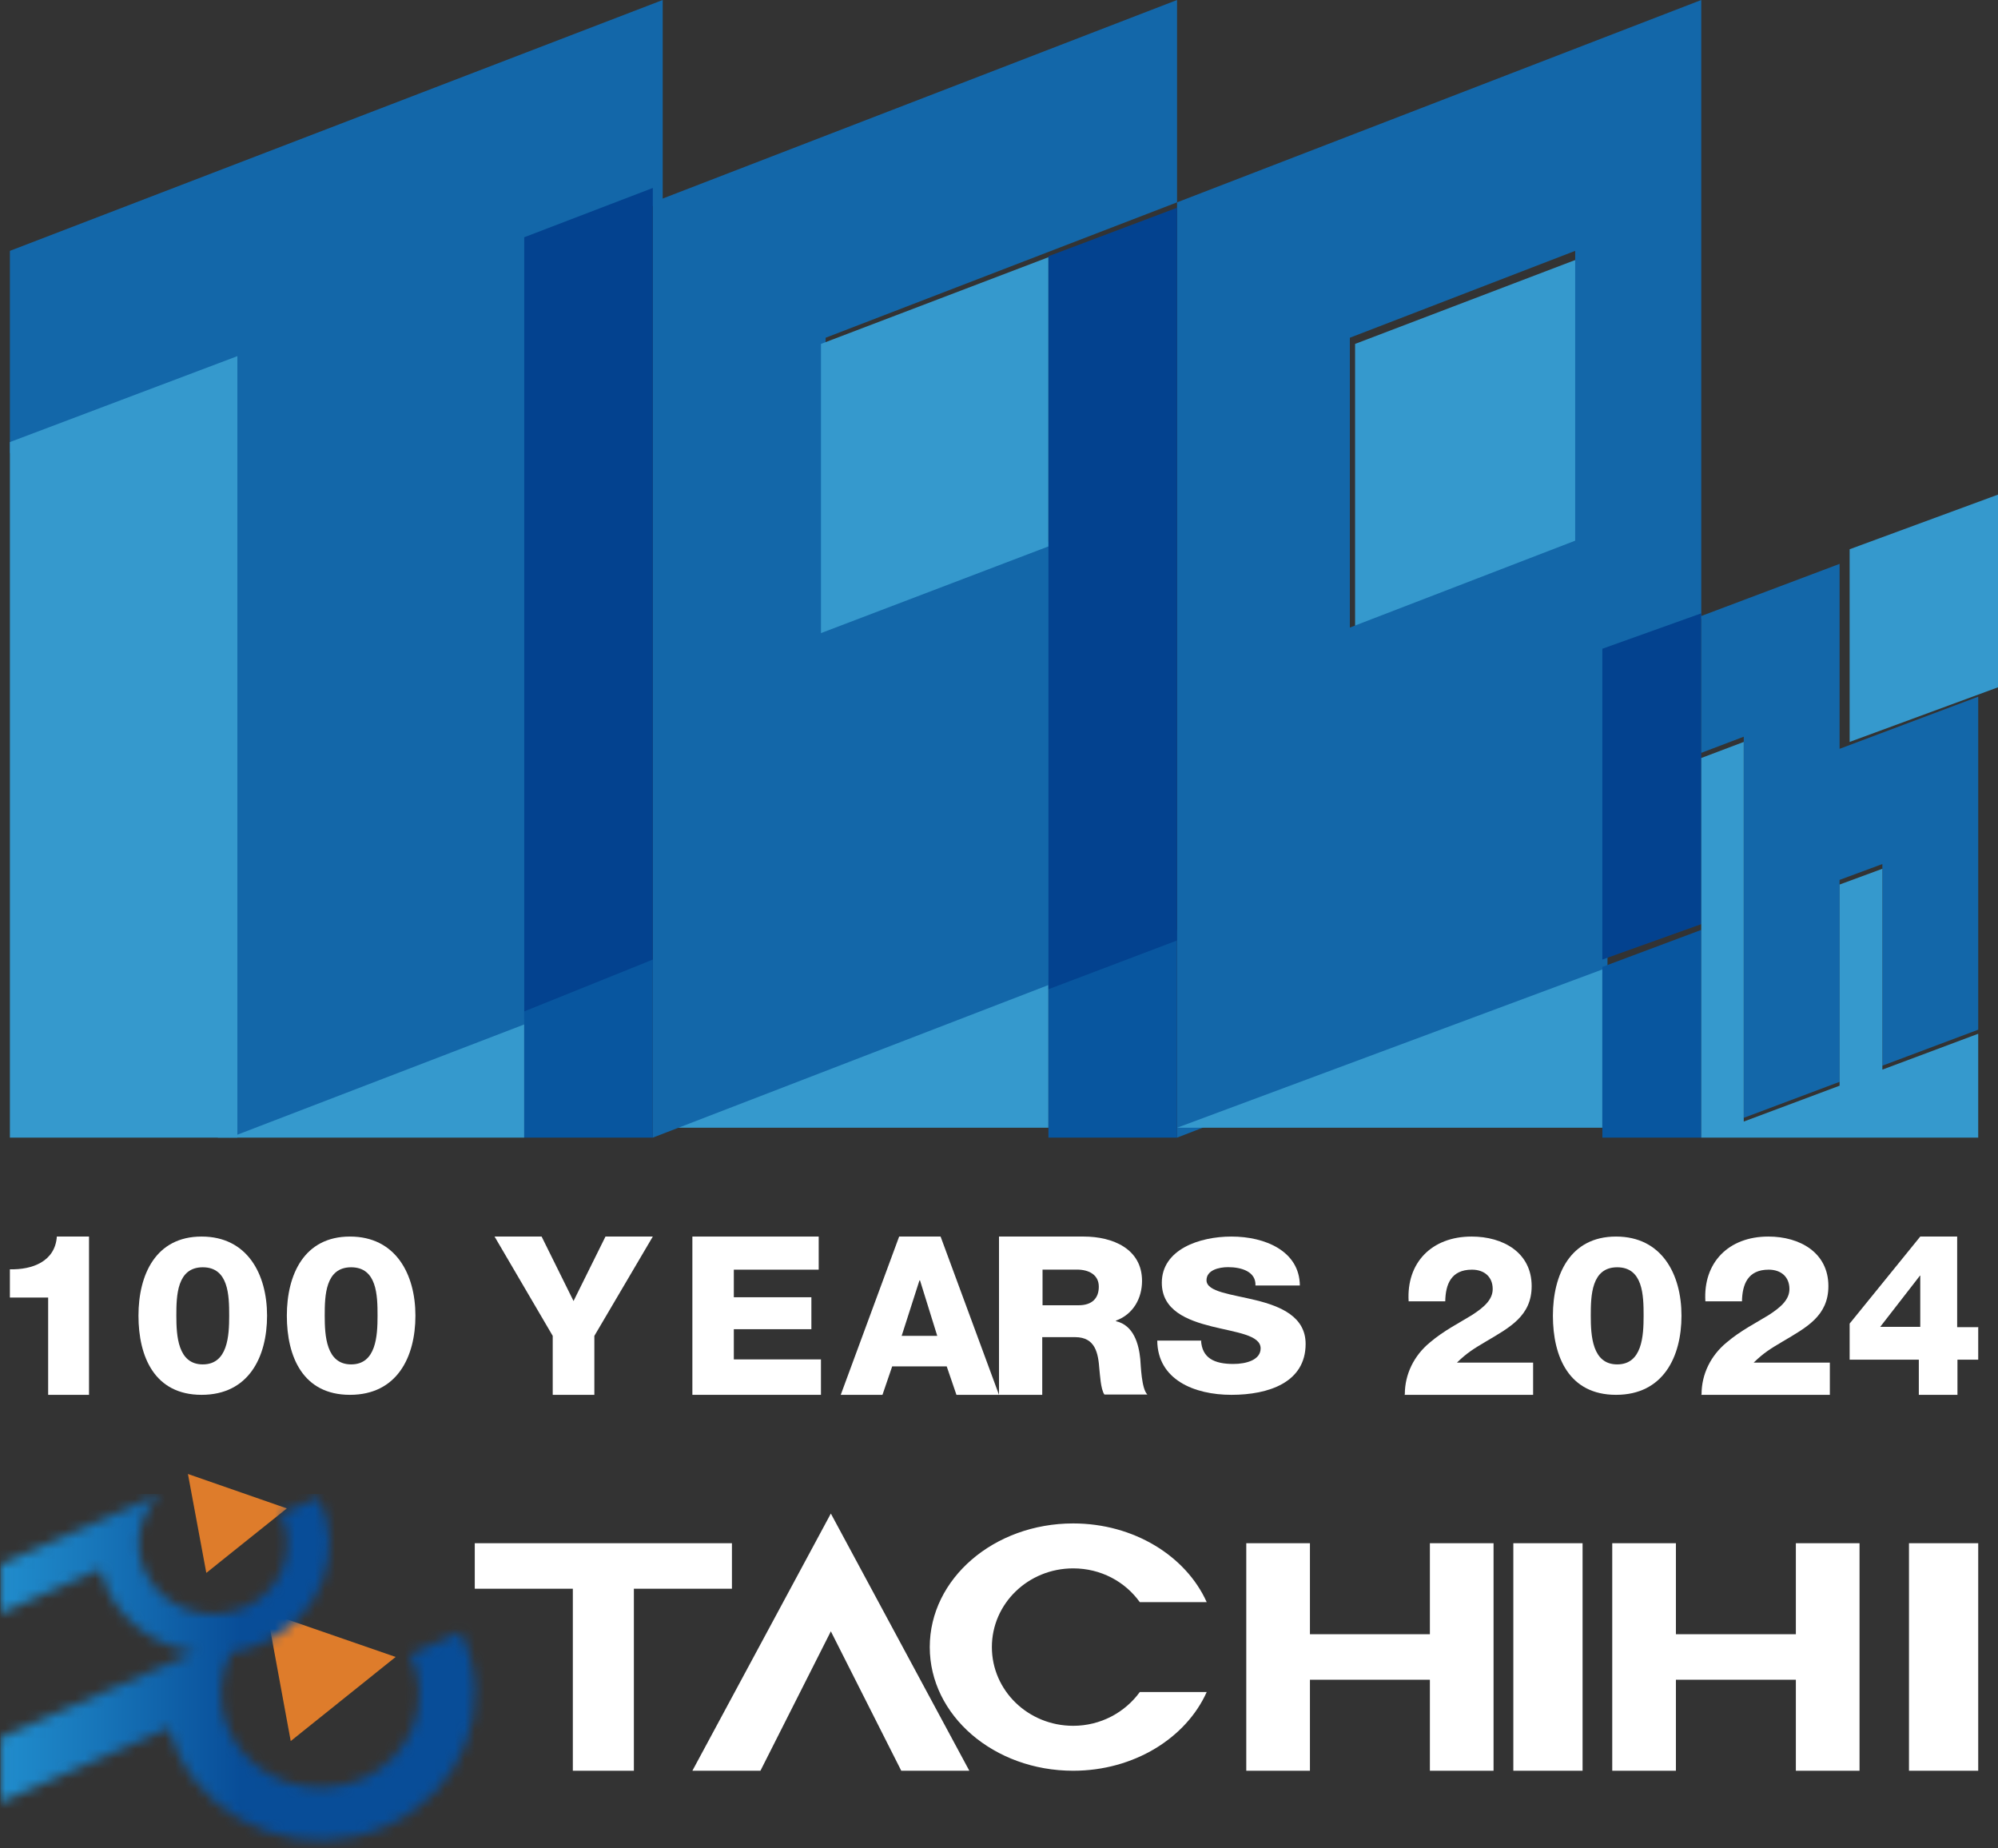 <?xml version="1.0" encoding="UTF-8"?>
<svg width="200px" height="185px" viewBox="0 0 200 185" version="1.1" xmlns="http://www.w3.org/2000/svg" xmlns:xlink="http://www.w3.org/1999/xlink">
    <rect x="0" y="0" width="200" height="185" fill="#333333" stroke="none"/>
    <title>100year-logo</title>
    <defs>
        <path d="M0.029,7.085 L0.029,11.924 L10.005,7.522 C10.181,8.222 10.444,8.921 10.766,9.621 C12.463,13.061 15.769,15.248 19.455,15.831 L0.029,24.374 L0.029,30.846 L16.91,23.411 C17.144,24.344 17.495,25.277 17.934,26.181 C21.561,33.528 30.806,36.706 38.559,33.266 C46.341,29.855 49.676,21.108 46.077,13.79 L41.016,16.035 C43.327,20.729 41.192,26.327 36.218,28.514 C31.245,30.7 25.335,28.659 23.024,23.965 C21.708,21.283 21.825,18.309 23.112,15.831 C24.165,15.685 25.218,15.394 26.242,14.927 C32.064,12.362 34.58,5.802 31.859,0.321 L28.056,1.983 C29.782,5.51 28.173,9.709 24.458,11.341 C20.742,12.974 16.295,11.458 14.569,7.93 C13.223,5.19 13.896,2.041 16.003,0 L0,7.055 L0.029,7.085 Z" id="path-1"></path>
        <linearGradient x1="-4.188%" y1="40.635%" x2="91.453%" y2="40.635%" id="linearGradient-3">
            <stop stop-color="#2292D1" offset="0%"></stop>
            <stop stop-color="#1775B9" offset="25%"></stop>
            <stop stop-color="#084D98" offset="55%"></stop>
            <stop stop-color="#084D98" offset="100%"></stop>
        </linearGradient>
    </defs>
    <g id="Page-1" stroke="none" stroke-width="1" fill="none" fill-rule="evenodd">
        <g id="plam-fix" transform="translate(-438, -2370)">
            <g id="about" transform="translate(338, 2288)">
                <g id="100year-logo" transform="translate(100, 82)">
                    <path d="M0.99,129.897 L0.99,127.038 C3.224,127.097 5.516,126.264 5.69,123.762 L8.911,123.762 L8.911,139.604 L4.82,139.604 L4.82,129.867 L0.99,129.867 L0.99,129.897 Z" id="Path" fill="#FFFFFF" fill-rule="nonzero"></path>
                    <path d="M13.861,131.683 C13.861,127.563 15.595,123.762 20.179,123.762 C24.764,123.762 26.733,127.534 26.733,131.683 C26.733,135.832 24.881,139.604 20.179,139.604 C15.478,139.604 13.861,135.803 13.861,131.683 M22.942,131.683 C22.942,129.652 22.883,126.838 20.297,126.838 C17.711,126.838 17.652,129.681 17.652,131.683 C17.652,133.685 17.799,136.558 20.297,136.558 C22.795,136.558 22.942,133.714 22.942,131.683" id="Shape" fill="#FFFFFF" fill-rule="nonzero"></path>
                    <path d="M28.713,131.683 C28.713,127.563 30.447,123.762 35.031,123.762 C39.615,123.762 41.584,127.534 41.584,131.683 C41.584,135.832 39.733,139.604 35.031,139.604 C30.329,139.604 28.713,135.803 28.713,131.683 M37.793,131.683 C37.793,129.652 37.735,126.838 35.149,126.838 C32.563,126.838 32.504,129.681 32.504,131.683 C32.504,133.685 32.651,136.558 35.149,136.558 C37.646,136.558 37.793,133.714 37.793,131.683" id="Shape" fill="#FFFFFF" fill-rule="nonzero"></path>
                    <polygon id="Path" fill="#FFFFFF" fill-rule="nonzero" points="59.495 133.703 59.495 139.604 55.328 139.604 55.328 133.703 49.505 123.762 54.215 123.762 57.411 130.215 60.608 123.762 65.347 123.762"></polygon>
                    <polygon id="Path" fill="#FFFFFF" fill-rule="nonzero" points="69.307 123.762 81.952 123.762 81.952 127.076 73.456 127.076 73.456 129.837 81.219 129.837 81.219 133.035 73.456 133.035 73.456 136.058 82.178 136.058 82.178 139.604 69.307 139.604"></polygon>
                    <path d="M90.033,123.762 L94.153,123.762 L100,139.604 L95.74,139.604 L94.766,136.755 L89.309,136.755 L88.335,139.604 L84.158,139.604 L90.005,123.762 L90.033,123.762 Z M90.283,133.703 L93.819,133.703 L92.093,128.152 L92.037,128.152 L90.256,133.703 L90.283,133.703 Z" id="Shape" fill="#FFFFFF" fill-rule="nonzero"></path>
                    <path d="M100,123.762 L108.478,123.762 C111.413,123.762 114.318,125.01 114.318,128.202 C114.318,129.913 113.458,131.538 111.709,132.176 L111.709,132.234 C113.488,132.641 113.992,134.527 114.14,136.006 C114.199,136.674 114.259,138.995 114.851,139.575 L110.553,139.575 C110.168,139.053 110.108,137.486 110.049,137.051 C109.931,135.455 109.664,133.83 107.618,133.83 L104.328,133.83 L104.328,139.604 L100,139.604 L100,123.791 L100,123.762 Z M104.328,130.639 L107.974,130.639 C109.278,130.639 109.99,129.971 109.99,128.782 C109.99,127.592 109.012,127.07 107.796,127.07 L104.358,127.07 L104.358,130.639 L104.328,130.639 Z" id="Shape" fill="#FFFFFF" fill-rule="nonzero"></path>
                    <path d="M120.224,134.147 C120.315,135.929 121.563,136.514 123.45,136.514 C124.789,136.514 126.189,136.096 126.189,134.954 C126.189,133.618 123.754,133.368 121.289,132.755 C118.854,132.143 116.298,131.168 116.298,128.384 C116.298,125.071 120.041,123.762 123.267,123.762 C126.676,123.762 130.084,125.238 130.115,128.662 L125.672,128.662 C125.732,127.27 124.272,126.825 122.933,126.825 C121.989,126.825 120.772,127.131 120.772,128.133 C120.772,129.303 123.237,129.525 125.732,130.138 C128.198,130.75 130.693,131.781 130.693,134.509 C130.693,138.351 127.011,139.604 123.267,139.604 C119.524,139.604 115.872,138.073 115.842,134.175 L120.285,134.175 L120.224,134.147 Z" id="Path" fill="#FFFFFF" fill-rule="nonzero"></path>
                    <path d="M140.623,139.545 C140.623,137.55 141.532,135.673 143.145,134.353 C144.523,133.179 146.106,132.387 147.338,131.624 C148.569,130.832 149.419,130.07 149.419,129.014 C149.419,127.811 148.598,127.077 147.338,127.077 C145.256,127.077 144.699,128.544 144.669,130.246 L141.005,130.246 C140.77,126.373 143.321,123.762 147.308,123.762 C150.475,123.762 153.319,125.376 153.319,128.72 C153.319,131.713 151.12,132.857 148.745,134.265 C147.513,134.998 146.868,135.38 145.842,136.377 L153.465,136.377 L153.465,139.604 L140.594,139.604 L140.623,139.545 Z" id="Path" fill="#FFFFFF" fill-rule="nonzero"></path>
                    <path d="M155.446,131.683 C155.446,127.563 157.179,123.762 161.764,123.762 C166.348,123.762 168.317,127.534 168.317,131.683 C168.317,135.832 166.465,139.604 161.764,139.604 C157.062,139.604 155.446,135.803 155.446,131.683 M164.526,131.683 C164.526,129.652 164.467,126.838 161.881,126.838 C159.295,126.838 159.236,129.681 159.236,131.683 C159.236,133.685 159.383,136.558 161.881,136.558 C164.379,136.558 164.526,133.714 164.526,131.683" id="Shape" fill="#FFFFFF" fill-rule="nonzero"></path>
                    <path d="M170.326,139.545 C170.326,137.55 171.235,135.673 172.848,134.353 C174.226,133.179 175.809,132.387 177.041,131.624 C178.272,130.832 179.122,130.07 179.122,129.014 C179.122,127.811 178.301,127.077 177.041,127.077 C174.959,127.077 174.402,128.544 174.372,130.246 L170.708,130.246 C170.473,126.373 173.024,123.762 177.011,123.762 C180.178,123.762 183.022,125.376 183.022,128.72 C183.022,131.713 180.823,132.857 178.448,134.265 C177.216,134.998 176.571,135.38 175.545,136.377 L183.168,136.377 L183.168,139.604 L170.297,139.604 L170.326,139.545 Z" id="Path" fill="#FFFFFF" fill-rule="nonzero"></path>
                    <path d="M198.02,132.802 L198.02,136.084 L195.942,136.084 L195.942,139.604 L192.075,139.604 L192.075,136.084 L185.149,136.084 L185.149,132.474 L192.219,123.762 L195.913,123.762 L195.913,132.832 L197.991,132.832 L198.02,132.802 Z M192.219,132.802 L192.219,127.671 L192.19,127.671 L188.208,132.802 L192.248,132.802 L192.219,132.802 Z" id="Shape" fill="#FFFFFF" fill-rule="nonzero"></path>
                    <rect id="Rectangle" fill="#FFFFFF" fill-rule="nonzero" x="191.089" y="154.455" width="6.931" height="22.772"></rect>
                    <rect id="Rectangle" fill="#FFFFFF" fill-rule="nonzero" x="151.485" y="154.455" width="6.931" height="22.772"></rect>
                    <polygon id="Path" fill="#FFFFFF" fill-rule="nonzero" points="179.766 154.455 179.766 163.564 167.759 163.564 167.759 154.455 161.386 154.455 161.386 177.228 167.759 177.228 167.759 168.119 179.766 168.119 179.766 177.228 186.139 177.228 186.139 154.455"></polygon>
                    <polygon id="Path" fill="#FFFFFF" fill-rule="nonzero" points="143.132 154.455 143.132 163.564 131.125 163.564 131.125 154.455 124.752 154.455 124.752 177.228 131.125 177.228 131.125 168.119 143.132 168.119 143.132 177.228 149.505 177.228 149.505 154.455"></polygon>
                    <polygon id="Path" fill="#FFFFFF" fill-rule="nonzero" points="73.267 154.455 47.525 154.455 47.525 159.01 57.341 159.01 57.341 177.228 63.451 177.228 63.451 159.01 73.267 159.01"></polygon>
                    <polygon id="Path" fill="#FFFFFF" fill-rule="nonzero" points="76.119 177.228 83.168 163.274 90.217 177.228 97.03 177.228 83.168 151.485 69.307 177.228"></polygon>
                    <path d="M114.094,169.349 C112.622,171.378 110.19,172.73 107.426,172.73 C102.921,172.73 99.287,169.202 99.287,164.851 C99.287,160.501 102.921,156.973 107.426,156.973 C110.19,156.973 112.622,158.296 114.094,160.354 L120.792,160.354 C118.72,155.738 113.493,152.475 107.426,152.475 C99.497,152.475 93.069,158.002 93.069,164.851 C93.069,171.701 99.497,177.228 107.426,177.228 C113.493,177.228 118.72,173.965 120.792,169.349 L114.094,169.349 Z" id="Path" fill="#FFFFFF" fill-rule="nonzero"></path>
                    <polygon id="Path" fill="#DE7C2B" fill-rule="nonzero" points="39.604 165.839 29.101 174.257 26.733 161.386"></polygon>
                    <polygon id="Path" fill="#DE7C2B" fill-rule="nonzero" points="28.713 150.972 20.652 157.426 18.812 147.525"></polygon>
                    <g id="Clipped" transform="translate(0, 149.505)">
                        <mask id="mask-2" fill="white">
                            <use xlink:href="#path-1"></use>
                        </mask>
                        <g id="Path"></g>
                        <rect id="Rectangle" fill="url(#linearGradient-3)" fill-rule="nonzero" mask="url(#mask-2)" x="0.029" y="0.029" width="49.676" height="36.706"></rect>
                    </g>
                    <polygon id="Path" fill="#3599CD" fill-rule="nonzero" points="52.475 101.98 21.782 113.861 52.475 113.861"></polygon>
                    <polygon id="Path" fill="#3599CD" fill-rule="nonzero" points="65.347 112.871 104.95 97.03 104.95 112.871"></polygon>
                    <polygon id="Path" fill="#3599CD" fill-rule="nonzero" points="135.644 34.421 135.644 63.366 158.416 54.688 158.416 25.743"></polygon>
                    <path d="M117.822,20.253 L117.822,113.861 L160.911,97.249 L160.911,65.555 L170.297,61.943 L170.297,0 L117.822,20.253 Z M157.676,54.114 L135.121,62.81 L135.121,33.803 L157.676,25.107 L157.676,54.114 L157.676,54.114 Z" id="Shape" fill="#1367A9" fill-rule="nonzero"></path>
                    <polygon id="Path" fill="#1367A9" fill-rule="nonzero" points="65.347 113.861 105.201 98.491 105.201 54.114 82.646 62.81 82.646 33.803 117.822 20.253 117.822 0 65.347 20.253"></polygon>
                    <polygon id="Path" fill="#3599CD" fill-rule="nonzero" points="82.178 34.421 82.178 63.366 104.95 54.688 104.95 25.743"></polygon>
                    <polygon id="Path" fill="#1367A9" fill-rule="nonzero" points="53.667 102.074 53.667 25.107 66.337 20.253 66.337 0 0.99 25.107 0.99 45.36 22.995 36.894 22.995 113.861"></polygon>
                    <polygon id="Path" fill="#3599CD" fill-rule="nonzero" points="23.762 113.861 0.99 113.861 0.99 44.246 23.762 35.644"></polygon>
                    <polygon id="Path" fill="#03428F" fill-rule="nonzero" points="65.347 18.812 52.475 23.746 52.475 101.98 65.347 97.017"></polygon>
                    <polygon id="Path" fill="#08569F" fill-rule="nonzero" points="65.347 113.861 65.347 96.04 52.475 101.229 52.475 113.861"></polygon>
                    <polygon id="Path" fill="#08569F" fill-rule="nonzero" points="104.95 113.861 117.822 113.861 117.822 93.069 104.95 98.082"></polygon>
                    <polygon id="Path" fill="#03428F" fill-rule="nonzero" points="104.95 99.01 117.822 94.129 117.822 20.792 104.95 25.645"></polygon>
                    <polygon id="Path" fill="#3599CD" fill-rule="nonzero" points="117.822 112.871 160.396 97.03 160.396 112.871"></polygon>
                    <polygon id="Path" fill="#08569F" fill-rule="nonzero" points="160.396 113.861 170.297 113.861 170.297 93.069 160.396 96.777"></polygon>
                    <polygon id="Path" fill="#03428F" fill-rule="nonzero" points="170.297 92.495 170.297 61.386 160.396 64.931 160.396 96.04"></polygon>
                    <polygon id="Path" fill="#1367A9" fill-rule="nonzero" points="174.548 111.881 184.144 108.277 184.144 88.065 188.425 86.479 188.425 106.662 198.02 103.058 198.02 69.728 184.144 74.946 184.144 56.436 170.297 61.654 170.297 75.35 174.548 73.735"></polygon>
                    <polygon id="Path" fill="#3599CD" fill-rule="nonzero" points="198.02 113.861 198.02 103.465 188.425 107.055 188.425 86.951 184.144 88.531 184.144 108.663 174.548 112.253 174.548 74.257 170.297 75.866 170.297 113.861"></polygon>
                    <polygon id="Path" fill="#3599CD" fill-rule="nonzero" points="200 49.505 185.149 54.972 185.149 74.257 200 68.79"></polygon>
                </g>
            </g>
        </g>
    </g>
</svg>